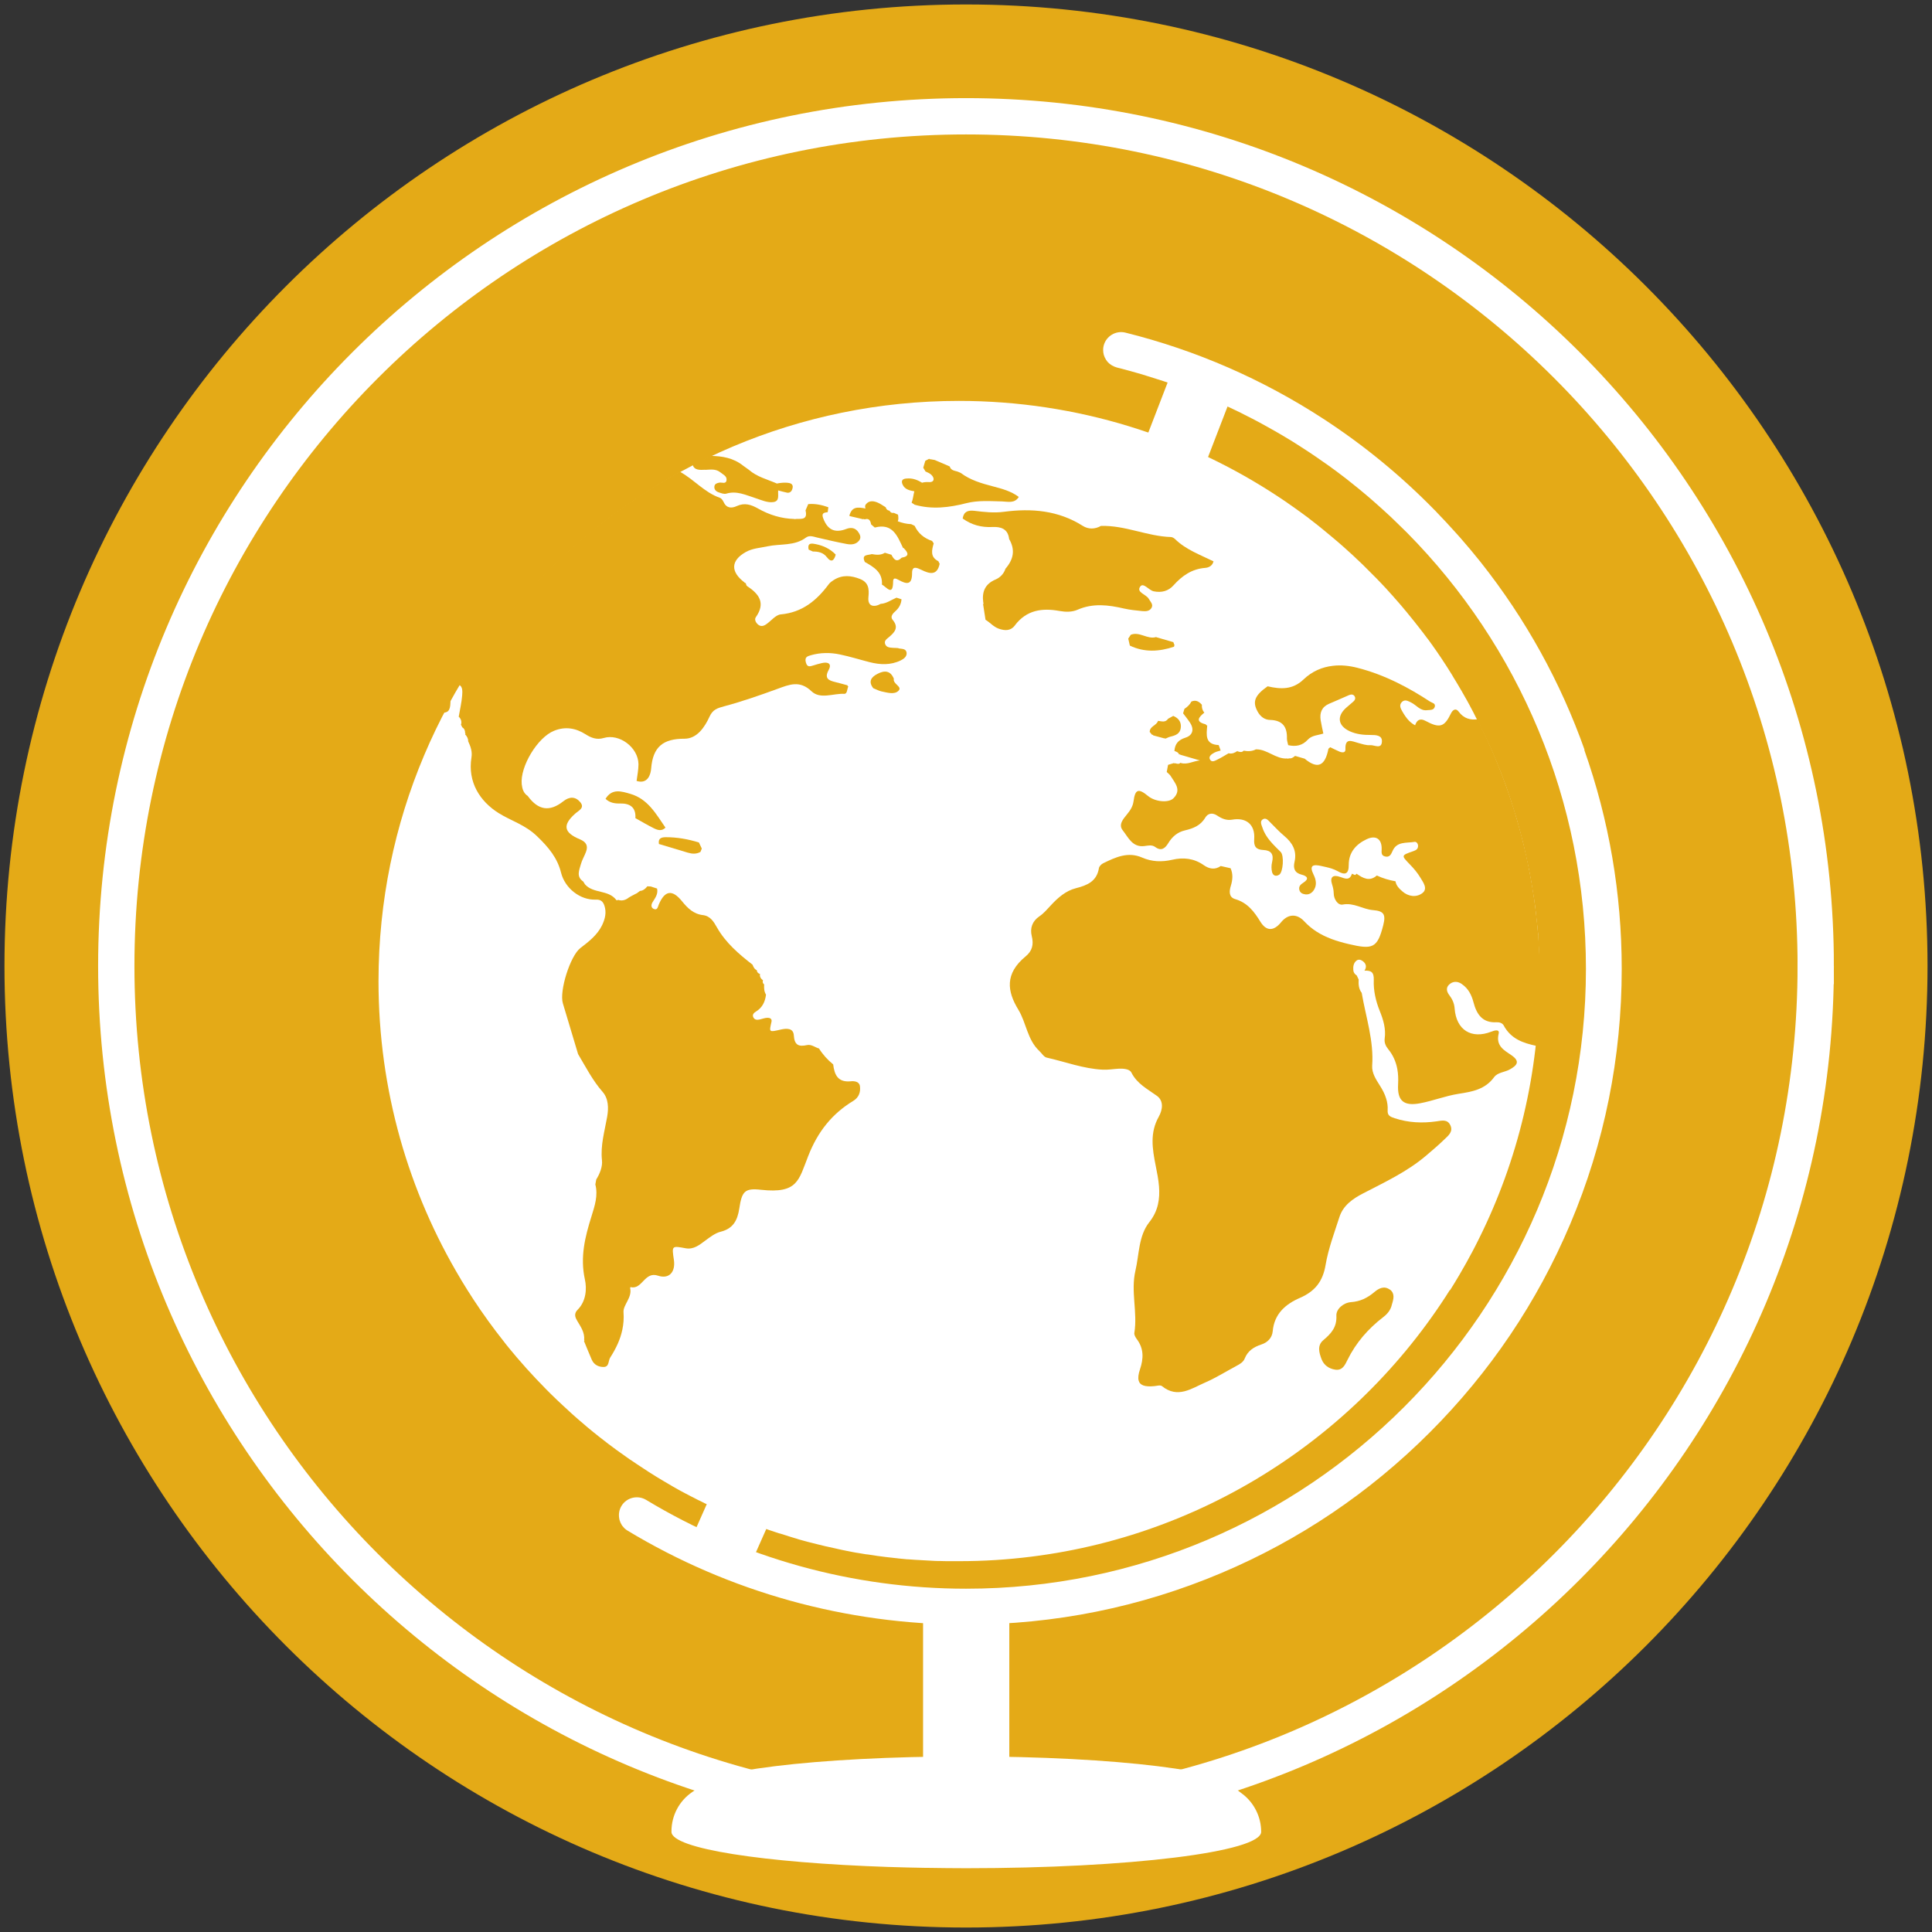 <?xml version="1.0" encoding="UTF-8"?><svg xmlns="http://www.w3.org/2000/svg" viewBox="0 0 216 216"><rect x="0" y="0" width="216" height="216" fill="#333333" stroke="none"/><defs><style>.cls-1{fill:none;stroke:#fff;stroke-miterlimit:10;stroke-width:4.06px;}.cls-1,.cls-2{fill-rule:evenodd;}.cls-3,.cls-2{fill:#e4aa17;}.cls-4{fill:#fff;}</style></defs><g id="base"><path class="cls-2" d="M215.5,108c0,59.37-48.13,107.5-107.5,107.5S.5,167.37,.5,108,48.63,.5,108,.5s107.5,48.13,107.5,107.5Z"/><path class="cls-1" d="M203,108c0,52.46-42.53,95-94.99,95S13,160.47,13,108,55.54,13,108.01,13s94.99,42.53,94.99,95Z"/></g><g id="globe_on_stand:_foreign"><g><path class="cls-4" d="M138.92,200.58l-.61-.47c0-2.07-13.56-3.74-30.28-3.74s-30.28,1.67-30.28,3.74l-.34,.23c-1.47,.99-2.34,2.64-2.34,4.41v.05c0,1.88,10.29,3.46,24.28,3.93,0,0,0,0,0,0,.02,0,.05,0,.07,0,1.33,.04,2.69,.08,4.07,.1,.08,0,.16,0,.25,0,1.41,.02,2.84,.04,4.3,.04,18.21,0,32.96-1.82,32.96-4.07,0-1.65-.77-3.21-2.07-4.22Z"/><path class="cls-4" d="M103.22,179.22v20.95c0,.51,2.15,.93,4.81,.93s4.81-.42,4.81-.93v-20.95h-9.63Z"/><path class="cls-4" d="M110.43,179.22h-7.21v20.95c0,.43,1.53,.8,3.6,.9,.39,.02,.79,.03,1.21,.03,2.66,0,4.81-.42,4.81-.93v-20.95h-2.42Z"/><path class="cls-4" d="M177.16,83.84c-2.69-7.59-6.59-14.64-11.61-20.98-.75-.94-1.52-1.86-2.31-2.76-.21-.24-.42-.47-.63-.7-.63-.7-1.27-1.39-1.92-2.06-.12-.13-.24-.26-.36-.39,.06,.06,.11,.12,.16,.18-3.78-3.88-7.97-7.33-12.53-10.3-6.82-4.44-14.26-7.68-22.13-9.64-1.08-.27-2.17,.39-2.44,1.46-.06,.24-.07,.49-.04,.72,0,0,0,0,0,0,0,0,0,.01,0,.02,.02,.18,.07,.36,.14,.52,.01,.03,.03,.05,.04,.08,.07,.15,.16,.3,.27,.43,0,.01,.01,.02,.02,.03,.12,.13,.25,.25,.41,.35,.03,.02,.07,.04,.1,.06,.16,.09,.33,.17,.51,.22,.89,.22,1.77,.47,2.65,.72,.28,.08,.56,.17,.84,.26,.59,.18,1.19,.37,1.77,.56,.32,.11,.64,.22,.96,.33,.55,.19,1.09,.39,1.63,.6,.32,.12,.63,.24,.95,.36,.57,.23,1.14,.46,1.7,.7,.26,.11,.53,.22,.79,.34,.8,.35,1.59,.72,2.38,1.1,.21,.1,.41,.21,.61,.31,.58,.29,1.17,.59,1.74,.9,.31,.17,.63,.34,.94,.52,.46,.26,.92,.51,1.37,.78,.33,.19,.66,.39,.99,.59,.43,.26,.85,.53,1.27,.8,.33,.21,.65,.42,.97,.63,.44,.29,.87,.59,1.3,.89,.29,.2,.58,.4,.86,.6,.67,.48,1.32,.97,1.97,1.47,.3,.24,.6,.48,.9,.72,.37,.3,.75,.6,1.11,.91,.33,.27,.65,.55,.97,.83,.33,.29,.66,.58,.99,.88,.32,.29,.64,.58,.96,.88,.32,.3,.63,.6,.94,.91,.31,.3,.62,.6,.92,.9,12.49,12.63,19.99,29.96,19.99,48.75,0,38.21-31.09,69.3-69.3,69.3-12.64,0-25.01-3.43-35.77-9.93-.95-.57-2.19-.27-2.76,.68-.27,.45-.34,.97-.24,1.44,0,0,0,0,0,0,0,0,0,.02,0,.02,.02,.1,.05,.19,.09,.28,.01,.03,.02,.06,.03,.1,.04,.09,.09,.18,.14,.26,.02,.03,.03,.06,.05,.09,.06,.08,.13,.16,.2,.23,.02,.03,.04,.05,.07,.08,.1,.09,.21,.18,.33,.25,11.39,6.88,24.48,10.51,37.85,10.51,9.9,0,19.5-1.94,28.54-5.76,8.73-3.69,16.57-8.98,23.3-15.71,6.73-6.73,12.02-14.57,15.71-23.3,3.82-9.04,5.76-18.64,5.76-28.54,0-8.4-1.41-16.64-4.19-24.49Z"/><path class="cls-4" d="M84.44,164.87c-.26-.12-.52-.22-.76-.33-.02,0-.05-.02-.07-.03-.11-.05-.22-.09-.33-.13-.05-.02-.11-.04-.16-.07-.19-.07-.36-.14-.53-.2-.03-.01-.06-.02-.09-.03-.13-.05-.26-.09-.38-.13-.05-.02-.1-.03-.15-.05-.09-.03-.18-.06-.26-.08-.05-.01-.09-.02-.13-.04-.07-.02-.14-.04-.2-.05-.03,0-.07-.02-.1-.02-.06,0-.1-.01-.14-.02-.02,0-.04,0-.06,0-.05,0-.08,.01-.09,.03l-3.17,7.14,4.93,2.19,1.66,.73,3.17-7.14c.08-.17-1.33-.97-3.15-1.78Z"/><g><path class="cls-4" d="M162.13,144.23c.36-.57,.71-1.15,1.05-1.73,.5-.85,.98-1.71,1.44-2.58,.25-.48,.5-.96,.74-1.45,4.32-8.69,6.74-18.48,6.74-28.83,0,0,0,0,0-.01,0-.31,0-.61,0-.92,0-.04,0-.07,0-.11,0-.08,0-.16,0-.23,0-.2,0-.4-.01-.6,0-.07,0-.14,0-.21,0-.07,0-.14,0-.21,0-.18-.01-.35-.02-.53,0-.1,0-.2-.01-.3,0-.05,0-.1,0-.15,0-.18-.02-.36-.03-.54,0-.09-.01-.19-.02-.28,0-.04,0-.09,0-.13,0-.07-.01-.14-.01-.21-.01-.19-.03-.38-.04-.57,0-.04,0-.08,0-.12,0-.02,0-.04,0-.06,0-.11-.02-.21-.03-.32-.01-.14-.02-.28-.04-.42,0-.09-.02-.18-.03-.27,0-.09-.02-.19-.03-.28-.01-.12-.02-.25-.04-.37-.01-.11-.02-.22-.04-.34,0-.04,0-.08-.01-.12,0-.04,0-.08-.01-.12-.01-.12-.03-.23-.04-.35-.01-.11-.03-.22-.04-.32-.01-.09-.02-.18-.03-.27-.01-.09-.02-.18-.04-.27,0-.04-.01-.08-.02-.12-.01-.08-.02-.16-.03-.24-.01-.11-.03-.21-.05-.32-.02-.1-.03-.21-.05-.31-.01-.09-.03-.18-.04-.27,0-.05-.02-.11-.03-.16-.01-.08-.03-.17-.04-.25-.01-.09-.03-.17-.04-.26-.01-.08-.02-.15-.04-.23-.02-.1-.03-.2-.05-.3-.02-.14-.05-.27-.07-.41,0-.05-.02-.09-.03-.14,0-.02,0-.04-.01-.06-.02-.11-.04-.21-.06-.32-.03-.14-.05-.28-.08-.41-.02-.08-.03-.16-.05-.24-.02-.08-.03-.16-.05-.24-.03-.15-.06-.31-.1-.46-.02-.09-.04-.19-.06-.28-.01-.05-.02-.09-.03-.14-.05-.21-.09-.42-.14-.63-.01-.05-.02-.11-.04-.16,0-.03-.01-.06-.02-.1-.01-.06-.03-.12-.04-.18-.05-.21-.1-.43-.15-.64,0-.04-.02-.07-.03-.11-.02-.08-.04-.16-.06-.23-.05-.19-.1-.38-.15-.57-.01-.05-.03-.11-.04-.16-.01-.05-.03-.11-.04-.16-.05-.2-.11-.41-.17-.61-.02-.06-.03-.12-.05-.18,0-.03-.02-.06-.02-.09-.07-.25-.14-.5-.22-.75,0-.03-.02-.07-.03-.1,0-.02-.01-.04-.02-.05,0,0,0,0,0,0-.08-.27-.16-.54-.25-.81,0-.03-.02-.06-.03-.09-.02-.08-.05-.15-.07-.23-.06-.18-.11-.36-.17-.53-.02-.06-.04-.12-.06-.18-.02-.07-.05-.14-.07-.21-.05-.16-.11-.32-.16-.47-.03-.09-.06-.17-.09-.26-.02-.05-.04-.1-.05-.15-.06-.16-.11-.32-.17-.48-.03-.07-.05-.15-.08-.22-.02-.06-.04-.12-.07-.18-.02-.05-.04-.1-.06-.16-.09-.24-.18-.48-.27-.72-.03-.08-.06-.17-.1-.25-.05-.13-.1-.25-.15-.38-.02-.05-.04-.11-.07-.16-.01-.04-.03-.07-.04-.11-.03-.08-.06-.15-.09-.23-.04-.11-.09-.22-.14-.33-.03-.08-.06-.15-.1-.23-.08-.2-.17-.41-.26-.61-.03-.08-.07-.15-.1-.23-.05-.11-.09-.21-.14-.32-.03-.07-.06-.13-.09-.2-.02-.04-.04-.09-.06-.13-.02-.05-.05-.11-.07-.16-.05-.12-.11-.24-.17-.36-.04-.08-.07-.16-.11-.23-.11-.23-.21-.45-.32-.68-.03-.05-.05-.11-.08-.16-.03-.07-.07-.14-.1-.2-.02-.05-.05-.1-.07-.15-.08-.17-.16-.34-.25-.5,0-.02-.02-.04-.03-.06-.02-.03-.03-.06-.05-.1-.03-.07-.07-.13-.1-.2-.08-.16-.16-.31-.24-.47-.03-.06-.06-.12-.09-.18-.03-.05-.06-.11-.08-.16-.09-.17-.18-.34-.27-.51-.03-.06-.07-.13-.1-.19-.01-.03-.03-.05-.04-.08-.13-.24-.26-.47-.39-.71,0,0-.01-.02-.02-.03-.16-.28-.31-.55-.47-.83-.01-.02-.02-.04-.03-.06-.02-.03-.04-.06-.06-.09-.13-.22-.25-.43-.38-.65-.02-.03-.03-.05-.05-.08-.02-.04-.05-.08-.07-.12-.12-.2-.24-.39-.36-.59-.02-.04-.05-.08-.07-.12-.02-.03-.04-.06-.05-.09-.14-.22-.28-.45-.42-.67,0,0,0-.02-.01-.02-.19-.3-.38-.6-.58-.89-.03-.05-.07-.1-.1-.16-.11-.16-.22-.33-.33-.49-.02-.03-.05-.07-.07-.1,0-.01-.02-.03-.03-.04-.04-.06-.08-.11-.11-.17-.1-.14-.2-.29-.3-.43-.03-.05-.06-.09-.1-.14-.03-.05-.07-.1-.1-.14-.01-.02-.02-.03-.03-.05-.1-.15-.21-.29-.32-.44-.02-.03-.05-.07-.07-.1-.06-.08-.12-.16-.18-.24-.02-.02-.03-.04-.05-.06-.17-.23-.34-.46-.51-.68-.04-.05-.08-.1-.12-.15-.16-.21-.32-.42-.48-.62-.03-.04-.06-.08-.1-.12-.08-.1-.16-.2-.23-.3-.02-.03-.04-.06-.07-.08-.17-.21-.33-.42-.5-.62-.03-.04-.06-.07-.09-.11-.1-.12-.2-.25-.3-.37-.03-.03-.06-.07-.09-.1-.04-.05-.09-.11-.13-.16-.02-.02-.03-.04-.05-.06-.11-.13-.22-.26-.34-.4-.04-.05-.08-.09-.12-.14-.19-.22-.38-.43-.57-.65-.01-.02-.03-.03-.04-.05-.25-.28-.5-.56-.76-.84-.02-.02-.04-.05-.06-.07-.15-.17-.31-.34-.47-.5-.03-.04-.07-.07-.1-.11-.02-.02-.05-.05-.07-.07-.17-.17-.33-.35-.5-.52-.03-.03-.07-.07-.1-.1,0,0-.01-.01-.02-.02-.44-.45-.88-.89-1.33-1.33-.02-.02-.04-.04-.06-.06-.19-.19-.39-.37-.59-.56-.02-.01-.03-.03-.05-.04-.03-.03-.07-.07-.1-.1-.17-.16-.35-.33-.52-.49-.02-.02-.04-.04-.07-.06-.01-.01-.03-.03-.04-.04-.02-.02-.04-.03-.06-.05-.47-.43-.95-.86-1.44-1.28-.03-.03-.06-.05-.1-.08-.21-.18-.42-.36-.64-.54-.04-.03-.07-.06-.11-.09-.14-.11-.27-.23-.41-.34-.02-.02-.04-.03-.06-.05-.22-.18-.44-.36-.66-.54-.02-.01-.04-.03-.05-.04-.1-.08-.21-.16-.31-.25,0,0-.01,0-.02-.01-.24-.19-.48-.37-.72-.56-.04-.03-.08-.06-.11-.09-.23-.17-.46-.34-.69-.51-.02-.02-.05-.04-.07-.05-.52-.38-1.04-.75-1.58-1.12-.03-.02-.05-.04-.08-.06-.23-.16-.47-.32-.71-.48-.04-.03-.08-.05-.12-.08-10.27-6.82-22.6-10.8-35.85-10.8-35.83,0-64.88,29.05-64.88,64.88,0,12.18,3.36,23.58,9.2,33.32,0,0,0,0,0,.01,.93,1.54,1.91,3.05,2.96,4.5,0,0,0,.01,.01,.02,.63,.87,1.27,1.72,1.94,2.56,0,0,0,.01,.01,.02,.15,.19,.3,.37,.45,.56,0,0,0,0,0,0,0,0,0,0,0,0,.3,.37,.6,.73,.91,1.09,0,0,.01,.01,.02,.02,.69,.81,1.4,1.6,2.13,2.37,.01,.01,.03,.03,.04,.04,.34,.36,.68,.71,1.02,1.06,0,0,0,0,0,0,.15,.15,.3,.3,.45,.45,0,0,.01,.01,.02,.02,.05,.05,.1,.1,.15,.15,0,0,0,0,0,0,.2,.19,.39,.38,.59,.57,0,0,.02,.02,.03,.03,.51,.48,1.02,.96,1.54,1.43,.02,.02,.04,.04,.06,.06,.52,.47,1.05,.93,1.59,1.38,0,0,0,0,.01,.01,.03,.02,.05,.04,.08,.07,0,0,.02,.01,.02,.02,.21,.18,.43,.36,.64,.53,.01,.01,.02,.02,.04,.03,.02,.02,.05,.04,.07,.06,.19,.16,.39,.31,.59,.47,0,0,.02,.01,.02,.02,.34,.27,.68,.53,1.02,.79,.03,.02,.06,.04,.09,.07,.26,.2,.52,.39,.78,.58,.02,.01,.03,.02,.05,.04,.52,.38,1.06,.76,1.59,1.13,.02,.01,.03,.02,.05,.03,.02,.01,.03,.02,.05,.03,.04,.03,.08,.05,.12,.08,.16,.11,.33,.22,.5,.34,.03,.02,.06,.04,.09,.06,.21,.14,.43,.28,.64,.42,.03,.02,.06,.04,.09,.06,.13,.09,.27,.17,.4,.26,.03,.02,.07,.04,.1,.07,.05,.03,.11,.07,.16,.1,.02,.01,.04,.03,.06,.04,.19,.12,.37,.23,.56,.35,.04,.02,.08,.05,.11,.07,.58,.35,1.16,.7,1.75,1.04,.05,.03,.1,.06,.15,.09,.14,.08,.29,.16,.43,.24,.02,.01,.05,.03,.07,.04,.11,.06,.21,.12,.32,.18,.02,.01,.04,.02,.06,.03,.1,.05,.2,.11,.3,.16,.04,.02,.09,.05,.13,.07,.16,.09,.32,.17,.48,.25,.04,.02,.07,.04,.11,.06,.01,0,.03,.01,.04,.02,.05,.03,.1,.05,.16,.08,.2,.1,.4,.21,.6,.31,.05,.02,.1,.05,.14,.07,0,0,.02,0,.03,.01,.22,.11,.44,.22,.66,.33,.04,.02,.07,.04,.11,.05,.35,.17,.69,.33,1.04,.49,.06,.03,.12,.06,.18,.08,.26,.12,.52,.24,.79,.36,.05,.02,.1,.04,.14,.06,.08,.03,.15,.07,.23,.1,.03,.01,.06,.03,.09,.04,.21,.09,.41,.18,.62,.27,.03,.01,.06,.02,.08,.03,.06,.02,.11,.05,.17,.07,.2,.08,.41,.17,.61,.25,.04,.02,.08,.03,.13,.05,.05,.02,.1,.04,.14,.06,.18,.07,.35,.14,.53,.21,.07,.03,.15,.06,.22,.09,.04,.02,.08,.03,.13,.05,.02,0,.03,.01,.05,.02,.14,.05,.28,.11,.42,.16,.07,.03,.14,.05,.21,.08,.1,.04,.21,.08,.31,.11,.07,.02,.13,.05,.2,.07,.05,.02,.09,.03,.14,.05,.05,.02,.1,.04,.15,.06,.16,.06,.32,.11,.48,.17,.07,.02,.14,.05,.21,.07,.32,.11,.64,.22,.96,.32,0,0,.02,0,.03,0,.02,0,.04,.01,.07,.02,.25,.08,.49,.16,.74,.23,.05,.02,.1,.03,.15,.05,.07,.02,.14,.04,.22,.07,.15,.05,.31,.09,.46,.14,.09,.03,.18,.05,.27,.08,.03,0,.06,.02,.09,.03,.05,.02,.1,.03,.16,.05,.11,.03,.21,.06,.32,.09,.09,.03,.19,.05,.29,.08,.12,.03,.24,.07,.37,.1,.07,.02,.13,.03,.2,.05,.09,.02,.19,.05,.28,.07,.17,.04,.34,.09,.51,.13,.07,.02,.13,.03,.2,.05,.04,.01,.09,.02,.13,.03,.22,.05,.44,.11,.65,.16,.06,.01,.13,.03,.19,.04,.35,.08,.69,.16,1.04,.23,.09,.02,.17,.04,.26,.06,.14,.03,.27,.06,.41,.09,.08,.02,.16,.03,.24,.05,.05,0,.1,.02,.14,.03,.07,.01,.15,.03,.22,.04,.08,.02,.16,.03,.25,.05,.1,.02,.2,.04,.3,.06,.15,.03,.29,.05,.44,.08,.05,0,.09,.02,.14,.02,.1,.02,.2,.03,.3,.05,.18,.03,.36,.06,.54,.09,.04,0,.09,.01,.13,.02,.02,0,.03,0,.05,0,.05,0,.1,.02,.16,.02,.18,.03,.36,.06,.54,.08,.11,.02,.22,.03,.32,.05,.04,0,.07,.01,.11,.02,.15,.02,.31,.04,.47,.06,.1,.01,.2,.03,.3,.04,.08,.01,.16,.02,.24,.03,.09,.01,.18,.02,.26,.03,.06,0,.13,.02,.19,.02,.06,0,.12,.01,.18,.02,.14,.02,.28,.03,.42,.05,.09,0,.18,.02,.27,.03,.06,0,.13,.01,.19,.02,.07,0,.14,.01,.21,.02,.2,.02,.41,.04,.61,.06,.02,0,.05,0,.07,0,.1,0,.2,.02,.3,.02,.19,.02,.38,.03,.57,.04,.06,0,.12,0,.18,.01,.07,0,.13,0,.2,.01,.17,.01,.34,.02,.51,.03,.12,0,.23,.01,.35,.02,.06,0,.12,0,.19,.01,.12,0,.24,.01,.36,.02,.12,0,.24,.01,.36,.02,.1,0,.2,0,.3,.01,.08,0,.17,0,.25,0,0,0,0,0,0,0,.12,0,.23,0,.35,.01,.15,0,.31,0,.46,.01,.09,0,.18,0,.26,0,.06,0,.11,0,.17,0,.3,0,.6,0,.9,0,1.4,0,2.79-.04,4.17-.13,21.07-1.34,39.4-12.73,50.26-29.42,.16-.24,.32-.49,.47-.74Z"/><g><path class="cls-3" d="M100.47,72.47c-.21-.04-.42-.02-.63-.04-.34-.03-.72-.03-.87-.4-.16-.4,.17-.59,.44-.82,.63-.53,1.1-1.07,.39-1.91-.31-.36,.03-.73,.32-.98,.4-.36,.63-.79,.67-1.32-.19-.06-.37-.12-.56-.18-.57,.24-1.08,.63-1.72,.69v-.02c-.84,.47-1.52,.29-1.42-.72,.1-.96,.01-1.66-.94-2.04-.98-.39-1.96-.49-2.91,.1-.21,.13-.44,.29-.58,.48-1.35,1.82-2.96,3.16-5.37,3.38-.58,.05-1.09,.75-1.65,1.12-.29,.2-.62,.27-.93-.02-.24-.23-.38-.55-.2-.8,1.11-1.58,.35-2.59-.99-3.47-.09-.06-.1-.22-.15-.34h-.08s-.05-.06-.05-.06c-1.6-1.21-1.54-2.46,.15-3.41,.76-.42,1.6-.45,2.41-.63,1.44-.31,3.02-.01,4.31-.98,.38-.28,.81-.11,1.22-.01,1.11,.26,2.22,.52,3.34,.73,.5,.09,1.03,.07,1.39-.4,.25-.33,.09-.65-.1-.93-.34-.5-.84-.55-1.35-.35-1.28,.49-2.09,.09-2.57-1.18-.23-.6,.08-.65,.5-.7,.02-.18,.05-.37,.07-.55-.73-.26-1.47-.42-2.25-.35-.1,.23-.2,.47-.3,.7,.3,1.24-.67,.87-1.25,.98,0,0,0-.02,0-.02-1.45-.03-2.81-.46-4.05-1.16-.79-.45-1.52-.68-2.39-.28-.6,.27-1.15,.25-1.48-.47-.08-.18-.24-.4-.42-.46-1.71-.59-2.9-2.06-4.46-2.91-10.05,5.5-18.66,13.65-24.69,23.83,.43,.18,.38,.76,.35,1.19-.06,.79-.25,1.57-.38,2.35,0,0-.02,0-.02,0,.26,.24,.37,.53,.28,.89,0,0-.03-.01-.03-.01,.06,.11,.11,.23,.17,.34,0,0,0-.01,0-.01,.23,.15,.32,.37,.31,.64,.05,.04,.05,.09,0,.14,.2,.22,.35,.46,.34,.77,.27,.58,.48,1.15,.37,1.82-.44,2.76,.95,4.9,3.03,6.21,1.4,.88,2.97,1.3,4.31,2.6,1.29,1.24,2.27,2.42,2.68,4.08,.43,1.71,2.12,3.08,3.91,3,.54-.02,.78,.23,.93,.66,.26,.77,.08,1.5-.26,2.21-.54,1.1-1.48,1.82-2.42,2.54-1.14,.87-2.38,4.82-1.96,6.19,.57,1.89,1.13,3.78,1.7,5.67,.86,1.44,1.62,2.94,2.74,4.22,.67,.77,.68,1.82,.51,2.79-.28,1.61-.76,3.17-.58,4.86,.08,.69-.23,1.49-.64,2.15-.03,.18-.07,.37-.1,.55,.32,1.24-.07,2.4-.43,3.56-.72,2.3-1.29,4.55-.74,7.06,.23,1.02,.15,2.44-.82,3.4-.23,.23-.29,.46-.26,.69,.03,.19,.12,.37,.24,.57,.39,.65,.83,1.28,.76,2.1,.04,.05,.03,.1-.02,.13,.29,.7,.57,1.4,.87,2.09,.25,.57,.77,.82,1.34,.81,.63-.02,.49-.69,.72-1.05,.64-1,1.13-2.01,1.36-3.13,.13-.61,.18-1.26,.13-1.95-.06-.81,.99-1.63,.74-2.69,0-.03,.03-.11,.04-.11,1.32,.33,1.55-1.79,3.07-1.28,1.25,.42,1.98-.41,1.78-1.77-.24-1.59-.24-1.58,1.33-1.29,.88,.16,1.55-.39,2.18-.86,.55-.4,1.09-.84,1.75-1,1.37-.35,1.85-1.27,2.05-2.57,.29-1.94,.61-2.32,2.44-2.11,4.11,.45,4.2-1.07,5.27-3.78,1.06-2.7,2.64-4.71,5.05-6.17,.62-.38,.82-.99,.73-1.64-.07-.53-.64-.58-1.03-.54-1.44,.14-1.82-.73-1.96-1.89-.63-.51-1.17-1.11-1.6-1.8,0,0,0,.02,0,.02-.44-.13-.83-.48-1.32-.38-.92,.2-1.41,.03-1.48-1.08-.05-.85-.83-.8-1.48-.65-1.3,.3-1.29,.31-1.02-.86,.09-.37-.2-.46-.43-.46-.28,0-.57,.11-.85,.18-.31,.07-.61,.08-.76-.26-.13-.29,.11-.5,.31-.62,.72-.44,1.02-1.1,1.12-1.89,0,0,0,0,0,0-.22-.35-.23-.74-.21-1.14-.16-.12-.19-.28-.13-.46-.23-.18-.39-.39-.33-.71-.2-.06-.34-.18-.36-.41,0,0,0-.01,0-.01-.27-.12-.38-.37-.48-.62-1.53-1.19-3-2.44-3.98-4.17-.35-.62-.73-1.27-1.56-1.37-1.05-.12-1.71-.77-2.35-1.56-1.09-1.34-1.92-1.2-2.59,.38-.11,.25-.14,.67-.56,.49-.32-.14-.31-.47-.13-.76,.29-.47,.64-.91,.5-1.52-.23-.08-.46-.15-.7-.23-.13,0-.26-.01-.39-.02-.21,.27-.46,.49-.83,.52,0,0,0,0,0,0-.11,.08-.22,.16-.33,.25-.09,.04-.17,.08-.26,.13-.13,.07-.25,.13-.38,.2-.09,.05-.17,.1-.26,.15-.36,.29-.77,.42-1.23,.26-.05,.07-.11,.08-.18,.02-.88-1.17-2.57-.69-3.5-1.75-.07-.11-.13-.21-.2-.32-.8-.54-.44-1.27-.26-1.93,.13-.48,.41-.93,.58-1.4,.25-.68,0-1.09-.68-1.38-1.83-.76-1.97-1.6-.53-2.88,.38-.34,1.1-.63,.56-1.28-.53-.63-1.2-.65-1.9-.09-1.52,1.2-2.79,1-3.94-.56,0,0-.03-.04-.03-.04-.47-.31-.61-.78-.67-1.3-.21-1.98,1.77-5.26,3.62-5.99,1.24-.5,2.4-.31,3.51,.39,.62,.4,1.26,.65,2.03,.42,1.76-.53,3.87,1.06,3.89,2.93,0,.62-.13,1.25-.21,1.87,1.26,.39,1.58-.74,1.63-1.4,.19-2.4,1.32-3.33,3.73-3.32,1.38,0,2.25-1.27,2.8-2.48,.35-.77,.86-.94,1.61-1.14,2.02-.54,4-1.23,5.97-1.95,1.33-.48,2.49-1,3.81,.26,.98,.94,2.44,.23,3.67,.29,.34,.02,.31-.54,.45-.84-.06,0-.09-.05-.09-.11-.45-.12-.9-.25-1.35-.36-.75-.18-1.28-.4-.75-1.37,.38-.7-.1-.91-.75-.76-.33,.07-.66,.17-.98,.27-.39,.12-.68,.22-.83-.36-.15-.57,.17-.67,.55-.78,1.08-.31,2.18-.32,3.26-.09,1.12,.23,2.22,.58,3.32,.86,1.18,.3,2.35,.35,3.47-.19,.33-.16,.71-.42,.67-.85-.06-.5-.55-.43-.91-.5Z"/><path class="cls-3" d="M163.46,110.04c.7,.48,1.06,1.2,1.27,1.99,.35,1.35,.99,2.35,2.59,2.26,.31-.02,.65,.09,.79,.35,.82,1.53,2.2,1.98,3.66,2.29,1.45-12.82-1.01-25.47-6.59-36.51-.78,.09-1.51-.06-2.11-.87-.28-.38-.63-.25-.86,.23-.74,1.53-1.26,1.66-2.85,.81q-.84-.45-1.15,.5c-.26-.14-.48-.31-.67-.5-.3-.3-.54-.67-.76-1.05-.2-.35-.38-.71-.05-1.05,.05-.05,.1-.09,.16-.12,.3-.15,.61,.04,.89,.18,.59,.29,1,.95,1.78,.85,.33-.04,.73,.03,.85-.38,.11-.4-.3-.43-.53-.58-1.19-.78-2.41-1.5-3.68-2.12-1.43-.7-2.91-1.27-4.45-1.66-.91-.23-1.83-.33-2.73-.22-1.18,.13-2.32,.6-3.29,1.53-1.21,1.16-2.56,1.1-4.01,.76-1.45,1.02-1.72,1.73-1.12,2.82,.31,.57,.79,.93,1.4,.94,1.4,.04,1.92,.78,1.88,2.08,0,.24,.09,.49,.14,.74,.84,.19,1.58,.06,2.19-.61,.46-.5,1.15-.49,1.74-.69-.1-.5-.22-.99-.3-1.49-.13-.84,.13-1.5,.97-1.85,.31-.13,.62-.27,.93-.4,.43-.19,.85-.38,1.28-.56,.24-.1,.52-.1,.65,.2,.09,.22-.03,.41-.2,.55-.25,.22-.52,.44-.77,.66-1.08,.96-.94,2.01,.38,2.63,.74,.34,1.55,.43,2.36,.42,.59,0,1.28,.03,1.25,.72-.03,.92-.85,.39-1.3,.42-.45,.04-.91-.13-1.36-.25-.69-.18-1.47-.63-1.42,.71,.01,.34-.23,.38-.49,.32-.06-.01-.12-.04-.18-.06-.35-.15-.68-.32-1.03-.49-.07,.06-.13,.12-.2,.17-.38,1.96-1.22,2.31-2.66,1.11-.36-.1-.71-.21-1.07-.31-.2,.17-.41,.32-.69,.27-.06,.05-.12,.05-.18,.02-1.29,.09-2.22-1.04-3.49-1.02,0,0,0-.01,0-.01-.43,.23-.9,.25-1.37,.16,0,0,0-.02,0-.02-.18,.21-.39,.19-.62,.11,0,0-.06,0-.06,0l-.03-.06c-.3,.2-.6,.35-.98,.26,0,0,0-.01,0-.01-.4,.23-.79,.48-1.2,.68-.28,.13-.68,.41-.89,.03-.2-.35,.18-.61,.48-.77,.22-.12,.47-.17,.71-.24-.07-.2-.15-.41-.22-.61-1.56-.07-1.37-1.16-1.28-2.19-.08-.01-.14-.05-.17-.13-1.19-.29-.81-.78-.16-1.3,0,0,0-.02,0-.02-.22-.25-.29-.54-.27-.87-.32-.36-.68-.58-1.18-.35,0,0,0,0,0,0-.17,.35-.45,.6-.77,.81-.05,.17-.1,.33-.15,.5,.25,.34,.52,.66,.75,1.01,.52,.76,.34,1.45-.48,1.71-.82,.26-1.18,.7-1.24,1.49,.22,.08,.44,.15,.53,.4,0,0,.07-.03,.07-.03l.06,.05c.73,.21,1.46,.43,2.19,.64-.74,.06-1.41,.51-2.14,.28,0,0-.02-.03-.02-.03-.18,.19-.38,.13-.59,.06-.06,.04-.11,.03-.15-.02-.22,.07-.44,.14-.66,.2-.05,.27-.1,.53-.15,.8,.15,.15,.33,.27,.44,.45,.48,.78,1.24,1.55,.32,2.48-.55,.56-2.07,.4-2.84-.24-1.08-.89-1.45-.78-1.63,.58-.08,.59-.37,1.02-.72,1.45-.43,.53-1,1.16-.49,1.8,.62,.78,1.08,1.93,2.42,1.76,.42-.05,.84-.17,1.22,.11,.68,.5,1.11,.13,1.45-.43,.44-.73,1.04-1.24,1.86-1.43,.93-.22,1.75-.53,2.28-1.43,.29-.48,.79-.59,1.33-.23,.5,.34,1.04,.57,1.67,.46,1.59-.28,2.59,.56,2.47,2.17-.06,.84,.21,1.18,1.02,1.22,.88,.04,1.19,.48,.98,1.36-.09,.36-.09,.77,0,1.12,.1,.38,.42,.52,.8,.28,.44-.29,.56-2.15,.16-2.54-.81-.81-1.67-1.58-2.04-2.72-.1-.3-.32-.7,.04-.93,.36-.22,.61,.12,.85,.36,.51,.51,1,1.04,1.55,1.5,.92,.77,1.43,1.66,1.15,2.89-.17,.73,0,1.24,.8,1.44,.6,.15,.88,.45,.19,.89-.31,.2-.55,.41-.45,.82,.09,.34,.37,.45,.67,.49,.43,.05,.75-.17,.96-.5,.35-.56,.23-1.15-.04-1.7-.53-1.07-.05-1.18,.87-.97,.38,.09,.76,.16,1.13,.28,.23,.08,.46,.17,.68,.29,.82,.48,1.26,.36,1.25-.71,0-1.39,.81-2.29,1.99-2.85,1.05-.5,1.72-.03,1.69,1.11-.01,.36-.07,.7,.37,.81,.48,.12,.66-.17,.83-.57,.47-1.15,1.58-.9,2.48-1.06,.2-.03,.38,.18,.39,.43,.01,.36-.21,.5-.53,.61-1.38,.48-1.36,.47-.38,1.49,.44,.45,.86,.95,1.18,1.49,.31,.52,.85,1.22,.21,1.71-.67,.51-1.57,.39-2.23-.19-.33-.29-.7-.63-.77-1.13-.72-.13-1.42-.33-2.09-.65-.82,.72-1.55,.3-2.27-.2-.04,.07-.1,.12-.18,.15-.11-.05-.22-.1-.33-.15-.26,.8-.76,.55-1.32,.36-.77-.27-1.19-.03-.9,.85,.11,.33,.17,.64,.18,.98,0,.66,.47,1.36,1,1.26,1.26-.24,2.25,.53,3.39,.62,1.22,.1,1.45,.48,1.15,1.68-.66,2.59-1.18,2.75-3.89,2.11-1.32-.31-2.52-.71-3.59-1.4-.48-.31-.94-.69-1.36-1.14-.78-.84-1.79-.89-2.61,.14h0c-.81,.97-1.62,.98-2.28-.08-.7-1.14-1.45-2.14-2.83-2.54-.74-.22-.66-.92-.48-1.49,.2-.67,.26-1.31-.03-1.96-.37-.08-.73-.16-1.1-.25-.65,.46-1.31,.32-1.89-.09-1.09-.77-2.29-.9-3.53-.61-1.17,.27-2.28,.23-3.36-.24-1.59-.7-2.98-.04-4.36,.63-.21,.1-.45,.35-.48,.55-.24,1.48-1.31,1.92-2.57,2.24-1.14,.29-2.01,1.06-2.8,1.91-.4,.43-.79,.9-1.28,1.23-.82,.56-1.07,1.35-.86,2.21,.24,.95,.05,1.67-.68,2.27-2.36,1.94-2.07,3.91-.82,5.96,.9,1.48,1,3.36,2.34,4.61,.28,.26,.51,.68,.83,.75,2.09,.47,4.12,1.25,6.28,1.35,.59,.03,1.18-.08,1.78-.11,.52-.02,1.2,.02,1.41,.43,.64,1.27,1.8,1.84,2.86,2.61,.75,.55,.66,1.5,.2,2.33-1,1.78-.73,3.54-.34,5.49,.15,.75,.31,1.54,.37,2.32,.1,1.34-.07,2.7-1.08,3.97-1.22,1.54-1.13,3.6-1.56,5.44-.54,2.32,.26,4.64-.12,6.96-.03,.21,.13,.49,.28,.69,.79,1.06,.76,2.16,.35,3.38-.18,.53-.23,.94-.15,1.24,.14,.55,.72,.73,1.75,.63,.29-.03,.69-.15,.86,0,1.76,1.42,3.3,.26,4.84-.41,1.2-.52,2.32-1.23,3.48-1.85,.38-.2,.77-.42,.93-.83,.35-.87,1.02-1.29,1.87-1.57,.67-.22,1.19-.72,1.26-1.47,.17-1.95,1.43-3.04,3.05-3.74,1.67-.73,2.55-1.83,2.86-3.67,.31-1.83,.98-3.6,1.55-5.37,.42-1.3,1.49-2.04,2.63-2.63,2.44-1.27,4.95-2.43,7.07-4.24,.71-.6,1.42-1.21,2.09-1.86,.42-.4,.94-.83,.61-1.53-.34-.71-.98-.51-1.57-.43-1.57,.22-3.12,.15-4.65-.35-.51-.17-.83-.3-.79-.9,.03-.46-.04-.9-.17-1.31-.15-.5-.4-.97-.69-1.43-.43-.68-.92-1.41-.87-2.23,.2-2.81-.71-5.44-1.17-8.15-.34-.44-.37-.96-.34-1.49-.07-.15-.15-.3-.22-.46-.23-.14-.37-.35-.38-.61-.03-.39,.03-.77,.34-1.03,.22-.19,.5-.12,.7,.03,.39,.28,.49,.65,.21,1.08,.73-.03,1.07,.14,1.04,1.04-.05,1.17,.22,2.36,.67,3.47,.4,.99,.7,1.99,.55,3.08-.06,.44,.1,.82,.38,1.17,.56,.68,.88,1.43,1.03,2.23,.1,.54,.12,1.1,.09,1.69-.11,1.85,.6,2.49,2.44,2.15,1.45-.27,2.85-.83,4.31-1.06,1.54-.24,2.97-.48,3.98-1.86,.4-.55,1.22-.55,1.8-.89,.73-.42,1.16-.86,.15-1.56-.8-.55-1.77-1.03-1.44-2.4,.14-.56-.46-.38-.82-.24-2.23,.87-3.92-.19-4.1-2.59-.04-.58-.26-1.05-.6-1.5-.28-.36-.4-.8-.03-1.16,.41-.4,.93-.41,1.4-.1Z"/><path class="cls-3" d="M49.59,79.68c.62-.03,.79-.42,.77-1.44-.26,.47-.52,.95-.77,1.44Z"/><polygon class="cls-3" points="131.35 84 131.35 83.99 131.34 83.99 131.35 84"/><polygon class="cls-3" points="134.42 78.82 134.42 78.82 134.43 78.83 134.42 78.82"/><polygon class="cls-3" points="141.71 76.73 141.71 76.73 141.72 76.72 141.71 76.73"/><polygon class="cls-3" points="93.16 118.98 93.16 118.99 93.17 119 93.16 118.98"/><path class="cls-3" d="M84.96,108.89s0,0,0,0c0,0,.01,0,.02,.01,0,0-.02-.02-.02-.02Z"/><path class="cls-3" d="M71.17,87.31s0,0,0-.01c0,0,0,0,0,0,0,0,0,.01,0,.01Z"/><path class="cls-3" d="M135.67,62.75s0,0,0,0c0,0,.01,0,.02,0,0,0-.02-.02-.02-.02Z"/><polygon class="cls-3" points="110.17 69.29 110.17 69.29 110.17 69.29 110.17 69.29"/><path class="cls-3" d="M113.47,69.91c1.3-1.72,3.05-1.96,5-1.6,.68,.12,1.38,.13,2-.14,1.73-.76,3.46-.54,5.22-.13,.66,.15,1.34,.21,2.01,.28,.39,.04,.81,.02,1.03-.34,.25-.4-.11-.69-.29-1.02-.28-.52-1.42-.72-.97-1.37,.36-.52,.95,.4,1.52,.52,.89,.18,1.65-.04,2.2-.66,.97-1.08,2.05-1.84,3.55-1.96,.4-.03,.81-.23,.93-.73-1.49-.74-3.09-1.3-4.31-2.5-.11-.11-.3-.21-.45-.22-2.66-.08-5.14-1.33-7.82-1.24,0,0,.01-.01,.01-.01-.68,.39-1.42,.4-2.05,0-2.73-1.73-5.72-1.98-8.82-1.57-1.12,.15-2.2,.02-3.29-.11-.69-.08-1.18,.06-1.31,.83,0,0,.01,.04,.01,.04,.99,.71,2.08,1,3.3,.94,.95-.05,1.75,.2,1.88,1.34,.68,1.18,.54,2.24-.44,3.36,0,0,.02,0,.02,0-.19,.54-.59,.95-1.08,1.16-1.2,.5-1.56,1.39-1.39,2.59,.04,.07,.03,.13-.02,.18,.09,.58,.18,1.16,.27,1.74,.5,.3,.87,.77,1.46,.99,.72,.26,1.36,.26,1.83-.36Z"/><polygon class="cls-3" points="112.83 60.26 112.83 60.26 112.82 60.25 112.83 60.26"/><path class="cls-3" d="M104.9,62.74c-.92-.47-.73-1.23-.51-1.99-.06-.09-.12-.18-.18-.27-.88-.3-1.55-.83-1.95-1.69-.13-.06-.26-.13-.39-.19-.53-.02-1.02-.14-1.5-.32,.08-.16,.09-.39,.03-.74-.16-.07-.32-.14-.47-.2-.22,.04-.38-.04-.48-.24-.22-.04-.37-.15-.42-.38-.29-.17-.56-.38-.86-.51-.43-.19-.92-.29-1.29,.09-.2,.2-.19,.38-.11,.55-.89-.17-1.52-.23-1.81,.8,0,0,.04,.05,.04,.05,.5,.12,.99,.23,1.49,.35,.06-.04,.12-.03,.17,.02,.51-.17,.66,.15,.73,.56,.14,.12,.27,.23,.41,.35,1.99-.53,2.53,.94,3.16,2.29h.07s.04,.05,.04,.05c.47,.48,.63,.88-.26,1.03h0c-.58,.58-.88,.19-1.15-.33-.24-.07-.49-.15-.73-.22-.46,.29-.96,.24-1.46,.15-.43,.14-1.2,0-.78,.88,1,.57,2,1.14,1.91,2.53h0c.52,.27,1.24,1.37,1.25-.35,0-.49,.33-.33,.62-.17,.87,.48,1.51,.62,1.5-.78,0-.84,.54-.59,1.06-.34,.86,.42,1.73,.69,2.02-.67,0,0,.01,0,.01,0-.06-.11-.11-.22-.17-.34,0,0,0,.01,0,.01Z"/><path class="cls-3" d="M78.84,52.53c.59-.02,1.18-.14,1.7,.28,.29,.24,.73,.41,.69,.84-.04,.53-.52,.25-.81,.31-.26,.05-.51,.12-.55,.42-.04,.35,.18,.56,.47,.66,.28,.09,.61,.23,.86,.15,1.16-.35,2.15,.15,3.2,.48,.68,.22,1.43,.57,2.08,.46,.7-.11,.48-.76,.52-1.3,.33,.09,.66,.18,.99,.25,.25,.05,.48-.08,.58-.37,.07-.21,.11-.4-.06-.58-.19-.21-1-.21-1.65-.07-1.07-.47-2.23-.74-3.14-1.54-.21-.15-.42-.3-.64-.46-1.09-.87-2.34-1.07-3.62-1.09-.68,.32-1.35,.65-2.02,.99,.18,.65,.85,.58,1.4,.56Z"/><path class="cls-3" d="M74.4,92.53c-1.05-1.52-1.96-3.2-3.91-3.77-1-.29-2.06-.65-2.79,.55,.46,.44,1.02,.54,1.64,.52,1.11-.02,1.77,.44,1.7,1.64,.69,.38,1.37,.79,2.08,1.14,.42,.21,.89,.34,1.29-.09Z"/><path class="cls-3" d="M71.04,91.48s0,0,0,0c0,0-.02,0-.02-.01,0,0,.02,.02,.02,.02Z"/><path class="cls-3" d="M131.27,72.28c-.02-.06,0-.1,.05-.12-.05-.13-.1-.26-.15-.39,0,0,0,.02,0,.02-.63-.18-1.27-.36-1.9-.55,0,0,0-.02,0-.02-.98,.31-1.86-.65-2.85-.25-.09,.14-.18,.29-.28,.43,.06,.26,.12,.52,.18,.78,0,0,0,0,0,0,1.63,.78,3.28,.68,4.95,.12Z"/><path class="cls-3" d="M78.32,95.23c.05-.12,.09-.24,.14-.36-.11-.23-.21-.46-.32-.68-1.2-.37-2.42-.59-3.69-.59-.52,0-.89,.13-.78,.76,1.07,.32,2.13,.63,3.2,.96,.5,.15,.98,.19,1.45-.08Z"/><path class="cls-3" d="M78.13,94.17s0,.01,0,.02c0,0,.01,0,.02,0,0,0-.03-.02-.03-.02Z"/><path class="cls-3" d="M73.67,94.35s0,0,0,0c-.01,0-.03,0-.04-.01,0,0,.04,.02,.04,.02Z"/><path class="cls-3" d="M128.89,82.16l.05,.06c.41,.11,.81,.22,1.22,.33,0,0,.07-.02,.07-.02l.05,.06c.19-.08,.37-.18,.57-.23,.55-.13,1.07-.31,1.16-.96,.09-.66-.23-1.11-.84-1.36-.19,.1-.38,.21-.57,.31-.3,.46-.73,.29-1.13,.24-.16,.53-.93,.59-.93,1.24,.09,.11,.17,.22,.26,.32,0,0,.08,0,.08,0Z"/><path class="cls-3" d="M129.46,80.6s.01,0,.02,0c0,0,0,0,0,0,0,0-.02,0-.02,0Z"/><path class="cls-3" d="M128.55,81.84s-.01-.01-.02-.02c0,0,.02,.03,.02,.03,0,0,0,0,0,0Z"/><path class="cls-3" d="M155.38,144.18c-.63-.46-1.24-.14-1.73,.28-.77,.65-1.58,1.05-2.61,1.12-.86,.07-1.67,.78-1.63,1.52,.06,1.31-.6,2-1.46,2.73-.71,.6-.47,1.4-.2,2.12,.26,.68,.82,1.07,1.53,1.18,.81,.12,1.09-.52,1.37-1.09,.95-1.93,2.32-3.5,4.02-4.8,.49-.38,.83-.83,.95-1.41,.19-.61,.35-1.23-.23-1.66Z"/><path class="cls-3" d="M99.94,75.9c-.38-.95-1.06-.97-1.84-.56-.7,.36-1.05,.85-.47,1.6,.31,.12,.61,.29,.92,.36,.64,.13,1.44,.39,1.9-.07,.48-.47-.65-.75-.52-1.34Z"/><path class="cls-3" d="M90.41,61.45c.16,.07,.32,.14,.47,.21,.6,0,1.15,.1,1.56,.63,.51,.66,.81,.38,.99-.27,0,0,0-.02,0-.02-.61-.63-1.36-.99-2.2-1.16-.44-.09-1-.21-.82,.61Z"/><path class="cls-3" d="M102.22,54.94c-.11,.41-.14,.88-.3,1.26,.11,.08,.23,.15,.34,.23,1.94,.55,3.85,.32,5.76-.17,1.33-.34,2.67-.23,4.02-.2,.63,.02,1.38,.25,1.85-.48,0,0,0-.03,0-.03-.87-.65-1.88-.91-2.9-1.18-1.26-.33-2.51-.69-3.57-1.49-.12-.05-.24-.1-.37-.16-.35-.1-.74-.13-.87-.57-.56-.24-1.12-.48-1.67-.72-.17-.03-.33-.06-.5-.09,0,0-.07,.01-.07,.01l-.05-.06c-.15,.08-.29,.16-.44,.23-.08,.26-.15,.52-.23,.77,.08,.14,.16,.28,.25,.42,.12,.06,.24,.11,.36,.17,.67,.35,.78,1.07,.02,1.02-.32-.02-.55,.01-.76,.07-.46-.28-.96-.49-1.52-.48-.38,0-.95,.04-.65,.7,.25,.54,.79,.65,1.31,.74Z"/></g></g><path class="cls-4" d="M130.91,41.81l-2.81,7.29s0,.05,.04,.09c.01,.01,.03,.03,.04,.04,.03,.03,.06,.05,.11,.09,.03,.02,.06,.04,.09,.06,.05,.03,.11,.07,.17,.1,.04,.02,.08,.04,.12,.07,.07,.04,.15,.08,.24,.12,.05,.02,.09,.05,.14,.07,.11,.05,.23,.11,.35,.17,.03,.02,.06,.03,.1,.05,.16,.08,.34,.15,.52,.23,.05,.02,.1,.04,.15,.06,.11,.05,.22,.09,.33,.14,.02,0,.05,.02,.07,.03,.25,.1,.5,.2,.77,.31,1.86,.72,3.42,1.15,3.49,.97l2.81-7.29-6.72-2.59Z"/></g></g></svg>